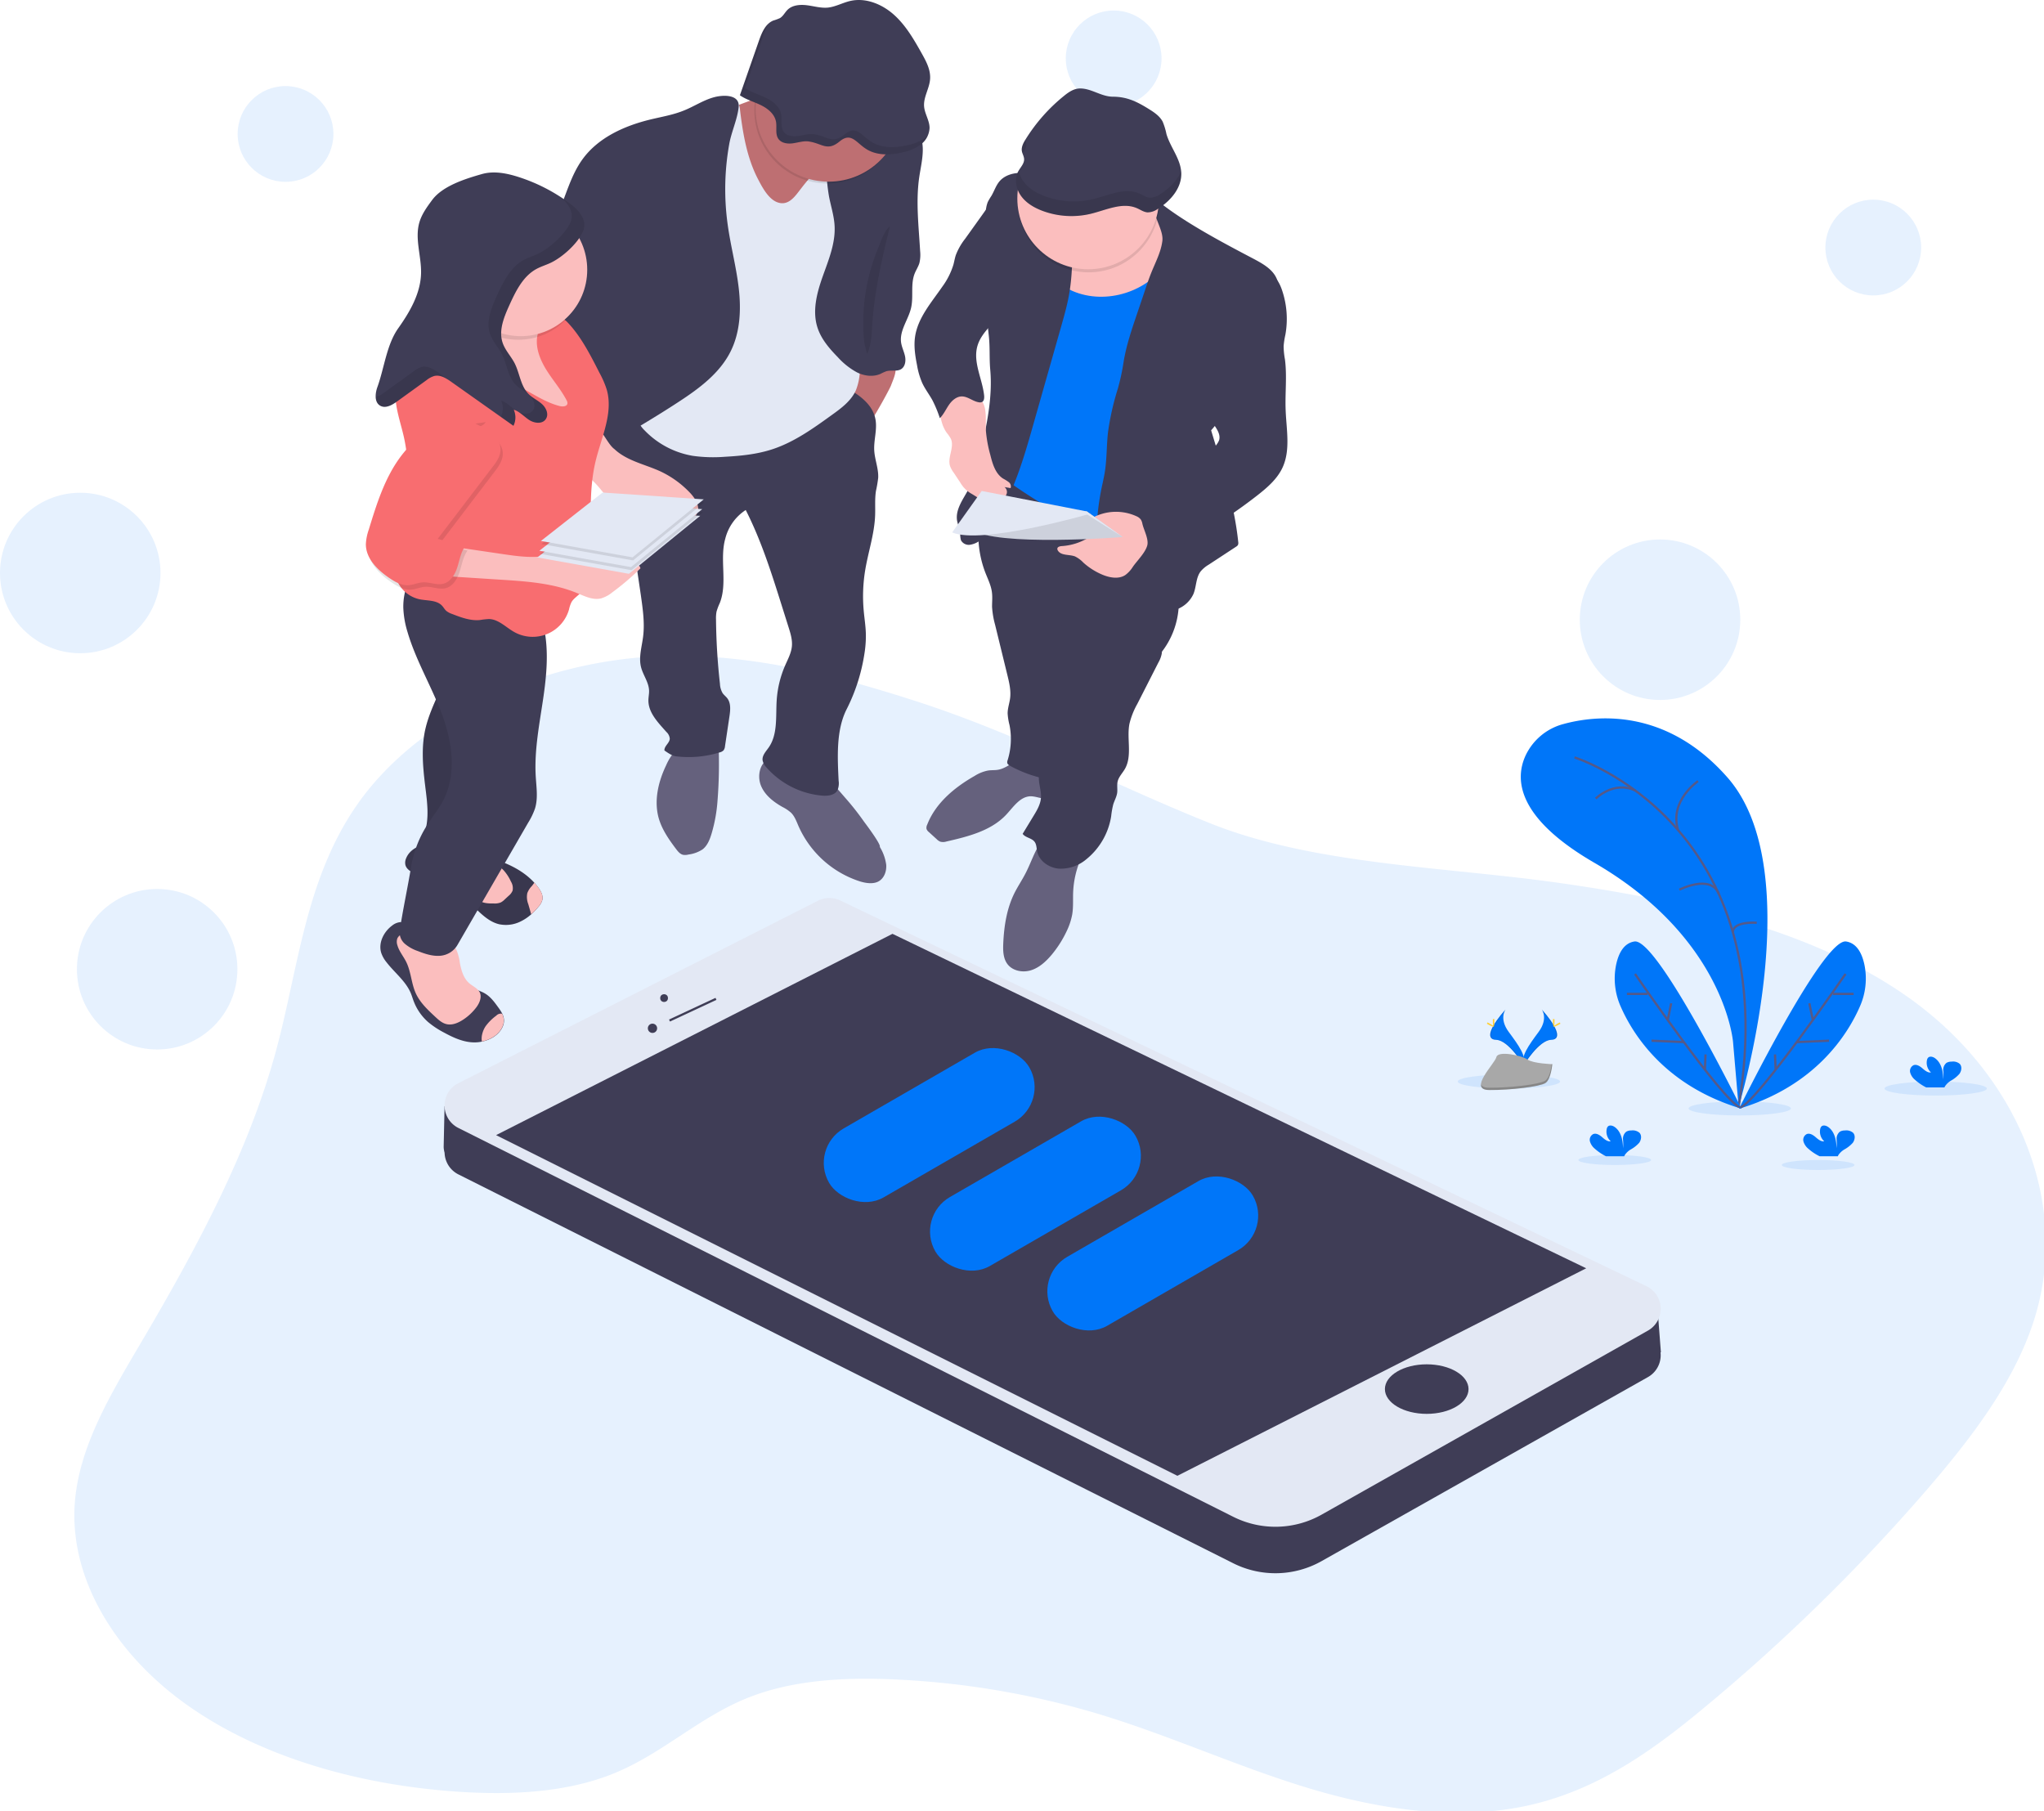 <?xml version="1.0" encoding="UTF-8" standalone="no"?>
<svg
   xmlns:dc="http://purl.org/dc/elements/1.1/"
   xmlns:cc="http://creativecommons.org/ns#"
   xmlns:rdf="http://www.w3.org/1999/02/22-rdf-syntax-ns#"
   xmlns:svg="http://www.w3.org/2000/svg"
   xmlns="http://www.w3.org/2000/svg"
   xmlns:sodipodi="http://sodipodi.sourceforge.net/DTD/sodipodi-0.dtd"
   xmlns:inkscape="http://www.inkscape.org/namespaces/inkscape"
   id="b53a807e-26bd-423b-9266-af2eb023e0f0"
   data-name="Layer 1"
   width="203.143"
   height="180"
   viewBox="0 0 203.143 180"
   version="1.1"
   sodipodi:docname="users.svg"
   inkscape:version="1.0.2 (e86c870, 2021-01-15)">
  <defs
     id="defs1311" />
  <sodipodi:namedview
     pagecolor="#ffffff"
     bordercolor="#666666"
     borderopacity="1"
     objecttolerance="10"
     gridtolerance="10"
     guidetolerance="10"
     inkscape:pageopacity="0"
     inkscape:pageshadow="2"
     inkscape:window-width="1920"
     inkscape:window-height="1137"
     id="namedview1309"
     showgrid="false"
     fit-margin-top="0"
     fit-margin-left="0"
     fit-margin-right="0"
     fit-margin-bottom="0"
     inkscape:zoom="1.105168"
     inkscape:cx="462.09"
     inkscape:cy="409.43367"
     inkscape:window-x="-8"
     inkscape:window-y="-8"
     inkscape:window-maximized="1"
     inkscape:current-layer="b53a807e-26bd-423b-9266-af2eb023e0f0" />
  <title
     id="title1074">mobile testing</title>
  <g
     id="g1431"
     transform="matrix(0.22,0,0,0.22,0,-0.001)">
    <path
       d="M 551.94,357.39 C 515.82,345.7 477.63,335.9 438.6,336.91 c -57.38,1.49 -112.55,28.23 -139.76,67.75 -23,33.49 -26.07,72.85 -36.11,110.09 -12.37,45.88 -35.85,89.42 -60.91,132 -13.46,22.87 -27.66,46.22 -30,71.35 -3.21,34.89 17.93,69.77 51.26,93.15 33.33,23.38 77.68,35.84 122.24,38.75 23.71,1.54 48.49,0.35 69.6,-8.19 22.33,-9 38.66,-25.47 61.08,-34.37 20.78,-8.24 45,-9.3 68.31,-8.09 a 380.06,380.06 0 0 1 89.06,15.26 c 32.49,9.72 62.68,23.71 95.1,33.57 32.42,9.86 68.66,15.44 101.88,7.51 31.19,-7.44 55.93,-25.78 78.24,-44.36 a 850.66,850.66 0 0 0 99.95,-98 c 20.15,-23.39 38.92,-48.09 47.92,-75.42 17.19,-52.26 -5.84,-111.43 -57.37,-147.42 -42.69,-29.83 -100.12,-43 -156.36,-51 C 791.44,432.12 732.1,431.39 684.96,412.62 640,394.67 599.1,372.65 551.94,357.39 Z"
       transform="translate(-137.91,-40.56)"
       fill="#0076f9"
       opacity="0.1"
       id="path1076" />
    <ellipse
       cx="874.45"
       cy="491.75"
       rx="23.11"
       ry="3.17"
       fill="#0076f9"
       opacity="0.1"
       id="ellipse1078" />
    <ellipse
       cx="785.92"
       cy="500.73"
       rx="23.11"
       ry="3.17"
       fill="#0076f9"
       opacity="0.1"
       id="ellipse1080" />
    <ellipse
       cx="681.64"
       cy="488.58"
       rx="23.11"
       ry="3.17"
       fill="#0076f9"
       opacity="0.1"
       id="ellipse1082" />
    <ellipse
       cx="821.35"
       cy="526.29"
       rx="16.43"
       ry="2.26"
       fill="#0076f9"
       opacity="0.1"
       id="ellipse1084" />
    <ellipse
       cx="729.47"
       cy="524.03"
       rx="16.43"
       ry="2.26"
       fill="#0076f9"
       opacity="0.1"
       id="ellipse1086" />
    <path
       d="m 923.33,540.57 c 0,0 32.42,-106.26 -5.07,-148.82 -28,-31.84 -59.88,-28 -74.13,-24.09 a 26.32,26.32 0 0 0 -17,14.13 c -5,10.75 -4.08,28.2 31.1,48.57 58.91,34.11 62.58,80.9 62.58,80.9 z"
       transform="translate(-137.91,-40.56)"
       fill="#0076f9"
       id="path1088" />
    <path
       d="m 849.2,382.73 c 0,0 95.56,29.88 74.13,157.84"
       transform="translate(-137.91,-40.56)"
       fill="none"
       stroke="#565987"
       stroke-miterlimit="10"
       id="path1090" />
    <path
       d="m 905,393.44 c 0,0 -13.16,8.87 -9,22.19"
       transform="translate(-137.91,-40.56)"
       fill="none"
       stroke="#565987"
       stroke-miterlimit="10"
       id="path1092" />
    <path
       d="m 858.79,401.33 c 0,0 8,-8.18 17.83,-3.67"
       transform="translate(-137.91,-40.56)"
       fill="none"
       stroke="#565987"
       stroke-miterlimit="10"
       id="path1094" />
    <path
       d="m 896.56,442.48 c 0,0 14.12,-7.16 17.77,1.81"
       transform="translate(-137.91,-40.56)"
       fill="none"
       stroke="#565987"
       stroke-miterlimit="10"
       id="path1096" />
    <path
       d="m 931.51,457.42 c 0,0 -10.61,-0.84 -10.8,4.23"
       transform="translate(-137.91,-40.56)"
       fill="none"
       stroke="#565987"
       stroke-miterlimit="10"
       id="path1098" />
    <path
       d="m 924.64,541.42 c 0,0 -38,-77.23 -48.39,-75.54 -5,0.8 -7.24,5.68 -8.27,10.57 a 31.08,31.08 0 0 0 2.07,18.8 c 5.39,12.36 19.86,35.83 54.59,46.17 z"
       transform="translate(-137.91,-40.56)"
       fill="#0076f9"
       id="path1100" />
    <path
       d="m 876.53,480.54 c 0,0 39.85,57.78 47.55,60.32"
       transform="translate(-137.91,-40.56)"
       fill="none"
       stroke="#565987"
       stroke-miterlimit="10"
       id="path1102" />
    <line
       x1="734.96"
       y1="449"
       x2="744.26"
       y2="449"
       fill="none"
       stroke="#565987"
       stroke-miterlimit="10"
       id="line1104" />
    <line
       x1="746.1"
       y1="470.14"
       x2="760.68"
       y2="470.76"
       fill="none"
       stroke="#565987"
       stroke-miterlimit="10"
       id="line1106" />
    <line
       x1="754.97"
       y1="453.23"
       x2="753.39"
       y2="460.82"
       fill="none"
       stroke="#565987"
       stroke-miterlimit="10"
       id="line1108" />
    <line
       x1="770.47"
       y1="476.34"
       x2="770.19"
       y2="483.24"
       fill="none"
       stroke="#565987"
       stroke-miterlimit="10"
       id="line1110" />
    <path
       d="m 923.52,541.42 c 0,0 38,-77.23 48.39,-75.54 5,0.8 7.24,5.68 8.27,10.57 a 31.08,31.08 0 0 1 -2.07,18.8 c -5.39,12.36 -19.86,35.83 -54.59,46.17 z"
       transform="translate(-137.91,-40.56)"
       fill="#0076f9"
       id="path1112" />
    <path
       d="m 971.63,480.54 c 0,0 -39.85,57.78 -47.55,60.32"
       transform="translate(-137.91,-40.56)"
       fill="none"
       stroke="#565987"
       stroke-miterlimit="10"
       id="path1114" />
    <line
       x1="837.38"
       y1="449"
       x2="828.08"
       y2="449"
       fill="none"
       stroke="#565987"
       stroke-miterlimit="10"
       id="line1116" />
    <line
       x1="826.24"
       y1="470.14"
       x2="811.66"
       y2="470.76"
       fill="none"
       stroke="#565987"
       stroke-miterlimit="10"
       id="line1118" />
    <line
       x1="817.37"
       y1="453.23"
       x2="818.95"
       y2="460.82"
       fill="none"
       stroke="#565987"
       stroke-miterlimit="10"
       id="line1120" />
    <line
       x1="801.86"
       y1="476.34"
       x2="802.15"
       y2="483.24"
       fill="none"
       stroke="#565987"
       stroke-miterlimit="10"
       id="line1122" />
    <path
       d="m 858.33,559.46 a 6.64,6.64 0 0 1 -2.16,-3.26 2.91,2.91 0 0 1 1.51,-3.33 c 1.39,-0.53 2.87,0.43 4,1.41 1.13,0.98 2.41,2.07 3.88,1.87 a 5.91,5.91 0 0 1 -1.82,-5.53 2.32,2.32 0 0 1 0.5,-1.13 c 0.77,-0.82 2.17,-0.46 3.09,0.18 2.93,2.07 3.75,6.05 3.77,9.63 a 18.7,18.7 0 0 0 0,-4 4.07,4.07 0 0 1 1.49,-3.51 4.41,4.41 0 0 1 2.27,-0.54 4.72,4.72 0 0 1 3.69,1.05 c 1.11,1.2 0.82,3.21 -0.15,4.53 a 14.38,14.38 0 0 1 -3.81,3 8.38,8.38 0 0 0 -2.73,2.6 3.19,3.19 0 0 0 -0.2,0.46 h -8.26 a 22.78,22.78 0 0 1 -5.07,-3.43 z"
       transform="translate(-137.91,-40.56)"
       fill="#0076f9"
       id="path1124" />
    <path
       d="m 1003,528.35 a 6.55,6.55 0 0 1 -2.16,-3.26 2.9,2.9 0 0 1 1.51,-3.32 c 1.39,-0.53 2.87,0.43 4,1.4 1.13,0.97 2.42,2.08 3.89,1.87 a 5.89,5.89 0 0 1 -1.83,-5.53 2.21,2.21 0 0 1 0.51,-1.12 c 0.77,-0.82 2.16,-0.47 3.08,0.18 2.93,2.06 3.75,6 3.77,9.63 a 18.15,18.15 0 0 0 0,-4 4.07,4.07 0 0 1 1.49,-3.51 4.55,4.55 0 0 1 2.27,-0.53 4.68,4.68 0 0 1 3.69,1 c 1.12,1.19 0.83,3.2 -0.15,4.52 a 14.22,14.22 0 0 1 -3.81,3.06 8.38,8.38 0 0 0 -2.73,2.6 2.45,2.45 0 0 0 -0.2,0.46 h -8.26 a 23.05,23.05 0 0 1 -5.07,-3.45 z"
       transform="translate(-137.91,-40.56)"
       fill="#0076f9"
       id="path1126" />
    <path
       d="m 954.78,559.46 a 6.64,6.64 0 0 1 -2.16,-3.26 2.91,2.91 0 0 1 1.51,-3.33 c 1.39,-0.53 2.87,0.43 4,1.41 1.13,0.98 2.41,2.07 3.88,1.87 a 5.92,5.92 0 0 1 -1.83,-5.53 2.43,2.43 0 0 1 0.51,-1.13 c 0.77,-0.82 2.17,-0.46 3.09,0.18 2.93,2.07 3.75,6.05 3.77,9.63 a 18.7,18.7 0 0 0 0.05,-4 4.07,4.07 0 0 1 1.49,-3.51 4.41,4.41 0 0 1 2.27,-0.54 4.72,4.72 0 0 1 3.69,1.05 c 1.11,1.2 0.82,3.21 -0.15,4.53 a 14.38,14.38 0 0 1 -3.81,3 8.38,8.38 0 0 0 -2.73,2.6 3.19,3.19 0 0 0 -0.2,0.46 h -8.26 a 22.78,22.78 0 0 1 -5.12,-3.43 z"
       transform="translate(-137.91,-40.56)"
       fill="#0076f9"
       id="path1128" />
    <path
       d="m 818.05,496.58 c 0,0 -3.1,4.05 1.43,10.16 4.53,6.11 8.25,11.28 6.75,15.09 0,0 -6.83,-11.35 -12.39,-11.51 -5.56,-0.16 -1.91,-6.91 4.21,-13.74 z"
       transform="translate(-137.91,-40.56)"
       fill="#0076f9"
       id="path1130" />
    <path
       d="m 818.05,496.58 a 4.89,4.89 0 0 0 -0.64,1.27 c -5.42,6.37 -8.31,12.32 -3.1,12.47 4.86,0.14 10.69,8.82 12.08,11 0,0.17 -0.1,0.34 -0.16,0.5 0,0 -6.83,-11.35 -12.39,-11.51 -5.56,-0.16 -1.91,-6.9 4.21,-13.73 z"
       transform="translate(-137.91,-40.56)"
       opacity="0.1"
       id="path1132" />
    <path
       d="m 812.29,501.74 c 0,1.43 0.16,2.58 0.36,2.58 0.2,0 0.35,-1.15 0.35,-2.58 0,-1.43 -0.2,-0.75 -0.39,-0.75 -0.19,0 -0.32,-0.67 -0.32,0.75 z"
       transform="translate(-137.91,-40.56)"
       fill="#ffd037"
       id="path1134" />
    <path
       d="m 810.31,503.44 c 1.25,0.69 2.35,1.1 2.44,0.93 0.09,-0.17 -0.84,-0.87 -2.09,-1.55 -1.25,-0.68 -0.76,-0.19 -0.86,0 -0.1,0.19 -0.74,-0.06 0.51,0.62 z"
       transform="translate(-137.91,-40.56)"
       fill="#ffd037"
       id="path1136" />
    <path
       d="m 834.4,496.58 c 0,0 3.1,4.05 -1.43,10.16 -4.53,6.11 -8.25,11.28 -6.74,15.09 0,0 6.82,-11.35 12.38,-11.51 5.56,-0.16 1.91,-6.91 -4.21,-13.74 z"
       transform="translate(-137.91,-40.56)"
       fill="#0076f9"
       id="path1138" />
    <path
       d="m 834.4,496.58 a 4.89,4.89 0 0 1 0.64,1.27 c 5.42,6.37 8.31,12.32 3.1,12.47 -4.86,0.14 -10.69,8.82 -12.08,11 a 4.2,4.2 0 0 0 0.17,0.5 c 0,0 6.82,-11.35 12.38,-11.51 5.56,-0.16 1.91,-6.9 -4.21,-13.73 z"
       transform="translate(-137.91,-40.56)"
       opacity="0.1"
       id="path1140" />
    <path
       d="m 840.16,501.74 c 0,1.43 -0.16,2.58 -0.36,2.58 -0.2,0 -0.35,-1.15 -0.35,-2.58 0,-1.43 0.2,-0.75 0.39,-0.75 0.19,0 0.32,-0.67 0.32,0.75 z"
       transform="translate(-137.91,-40.56)"
       fill="#ffd037"
       id="path1142" />
    <path
       d="m 842.14,503.44 c -1.25,0.69 -2.35,1.1 -2.44,0.93 -0.09,-0.17 0.84,-0.87 2.09,-1.55 1.25,-0.68 0.76,-0.19 0.86,0 0.1,0.19 0.74,-0.06 -0.51,0.62 z"
       transform="translate(-137.91,-40.56)"
       fill="#ffd037"
       id="path1144" />
    <path
       d="m 839.17,521.3 c 0,0 -8.65,-0.26 -11.26,-2.12 -2.61,-1.86 -13.32,-4.08 -14,-1.1 -0.68,2.98 -13,14.82 -3.24,14.9 9.76,0.08 22.72,-1.52 25.32,-3.11 2.6,-1.59 3.18,-8.57 3.18,-8.57 z"
       transform="translate(-137.91,-40.56)"
       fill="#a8a8a8"
       id="path1146" />
    <path
       d="m 810.53,531.94 c 9.77,0.08 22.71,-1.52 25.32,-3.11 2,-1.2 2.77,-5.54 3,-7.54 h 0.28 c 0,0 -0.54,7 -3.15,8.57 -2.61,1.57 -15.54,3.19 -25.32,3.11 -2.82,0 -3.79,-1 -3.74,-2.51 0.43,0.91 1.51,1.47 3.61,1.48 z"
       transform="translate(-137.91,-40.56)"
       opacity="0.2"
       id="path1148" />
    <circle
       cx="128.99"
       cy="60.52"
       r="21.63"
       fill="#0076f9"
       opacity="0.1"
       id="circle1150" />
    <circle
       cx="503.1"
       cy="26.38"
       r="21.63"
       fill="#0076f9"
       opacity="0.1"
       id="circle1152" />
    <circle
       cx="846.25"
       cy="111.83"
       r="21.63"
       fill="#0076f9"
       opacity="0.1"
       id="circle1154" />
    <circle
       cx="36.25"
       cy="258.85"
       r="36.25"
       fill="#0076f9"
       opacity="0.1"
       id="circle1156" />
    <circle
       cx="71"
       cy="437.85"
       r="36.25"
       fill="#0076f9"
       opacity="0.1"
       id="circle1158" />
    <circle
       cx="749.92"
       cy="279.96"
       r="36.25"
       fill="#0076f9"
       opacity="0.1"
       id="circle1160" />
    <path
       d="m 588.07,388.4 c -1.28,0.12 -2.58,0.06 -3.85,0.26 a 17.53,17.53 0 0 0 -6,2.41 c -9.1,5.18 -17.69,12.3 -21.46,22.06 a 3,3 0 0 0 -0.28,1.95 3.3,3.3 0 0 0 1.06,1.38 l 3.54,3.22 a 5,5 0 0 0 1.57,1.1 5.13,5.13 0 0 0 2.9,-0.09 c 9.73,-2.23 20.07,-4.8 26.9,-12.08 3.24,-3.45 6.23,-8.2 11,-8.33 2,0 3.87,0.77 5.84,1 1.97,0.23 4.34,-0.61 4.81,-2.53 a 5.32,5.32 0 0 0 -0.32,-2.83 l -2.94,-9.79 c -0.8,-2.68 -8.87,-2.82 -11.56,-2.34 -4.1,0.71 -6.86,4.21 -11.21,4.61 z"
       transform="translate(-137.91,-40.56)"
       fill="#65617d"
       id="path1162" />
    <path
       d="m 622.71,443.55 c -0.14,3.35 0.13,6.74 -0.42,10.06 a 29.35,29.35 0 0 1 -2.49,7.55 49.57,49.57 0 0 1 -6.8,10.71 c -2.53,3 -5.56,5.82 -9.31,7 -3.75,1.18 -8.36,0.33 -10.7,-2.83 -1.91,-2.57 -2,-6 -1.86,-9.21 0.34,-7.89 1.58,-15.89 5.12,-22.95 1.52,-3 3.45,-5.86 5,-8.89 3.24,-6.29 5.09,-13.75 10.68,-18.09 a 35.11,35.11 0 0 0 11.1,3.05 c 1.49,0.16 5.75,0.26 6.25,2.17 0.34,1.29 -2.46,4.9 -3,6.17 a 42.11,42.11 0 0 0 -3.57,15.26 z"
       transform="translate(-137.91,-40.56)"
       fill="#65617d"
       id="path1164" />
    <path
       d="m 583.07,299.33 c 1.2,3.06 2.72,6.06 3,9.32 0.2,2 0,4 0,6 a 39.19,39.19 0 0 0 1.36,8.1 l 5.57,22.8 c 0.83,3.41 1.66,6.91 1.23,10.39 -0.29,2.32 -1.13,4.57 -1.12,6.9 a 26.76,26.76 0 0 0 0.84,5.23 32.22,32.22 0 0 1 -0.84,15.9 2.38,2.38 0 0 0 -0.17,1.23 c 0.14,0.65 0.77,1.05 1.34,1.36 a 57.11,57.11 0 0 0 19.3,6.43 189.05,189.05 0 0 0 12.7,-45.35 c 1.42,-9.44 2.11,-19 3.93,-28.37 a 2.32,2.32 0 0 1 0.65,-1.44 c 0.68,-0.57 1.71,-0.21 2.51,0.17 a 224.05,224.05 0 0 1 29.41,17 36.74,36.74 0 0 0 6.79,-30.41 63,63 0 0 0 -5,-13.08 73.89,73.89 0 0 0 -8.5,-14.27 c -7.42,-9.3 -18.3,-15.24 -29.5,-19.27 -6.81,-2.46 -13.82,-4.28 -20.82,-6.14 -3.92,-1.05 -10.49,-4.47 -14.3,-1.81 -4,2.77 -6.66,9.64 -8.3,14 a 51.58,51.58 0 0 0 -3.26,16.89 47.72,47.72 0 0 0 3.18,18.42 z"
       transform="translate(-137.91,-40.56)"
       fill="#3f3d56"
       id="path1166" />
    <path
       d="m 663.46,326.82 c -2.09,2.28 -0.33,5.92 -0.73,9 a 12.43,12.43 0 0 1 -1.47,3.95 l -9.57,18.79 a 34.84,34.84 0 0 0 -3.56,9 c -1.31,6.78 1.38,14.4 -2.06,20.39 -1.11,1.93 -2.83,3.59 -3.29,5.77 -0.34,1.59 0,3.25 -0.17,4.86 -0.23,1.89 -1.24,3.59 -1.8,5.41 a 37.69,37.69 0 0 0 -0.93,5.32 31.3,31.3 0 0 1 -11.24,19.44 17.88,17.88 0 0 1 -12.4,4.22 c -4.46,-0.38 -8.89,-3.41 -9.8,-7.79 -0.31,-1.49 -0.25,-3.15 -1.18,-4.36 -1.32,-1.73 -4.1,-1.8 -5.37,-3.57 l 4.92,-8.1 c 1.53,-2.51 3.09,-5.13 3.34,-8.06 0.3,-3.59 -1.43,-7.17 -0.81,-10.72 0.53,-3.05 2.72,-5.59 3.38,-8.61 0.82,-3.75 -0.82,-7.54 -1.71,-11.28 -2.18,-9.21 0.26,-18.81 2.69,-28 3.23,-12.16 6.54,-24.51 13.08,-35.26 13.05,7.03 25.05,13.78 38.68,19.6 z"
       transform="translate(-137.91,-40.56)"
       fill="#3f3d56"
       id="path1168" />
    <path
       d="m 663.58,136.34 c 0.78,2.12 0.36,4.47 0.21,6.72 -0.35,5 0.71,10 0.47,15.07 -0.24,5.07 -1.8,9.91 -2.88,14.84 -3.07,14.07 -2.33,28.73 -5.11,42.86 -3.43,17.5 -12.2,33.8 -13.93,51.56 -0.55,5.64 -0.48,11.68 -3.57,16.44 a 258.15,258.15 0 0 1 -51.72,-30.38 c 3.52,-26.11 7,-52.35 6.53,-78.69 a 33.78,33.78 0 0 1 0.66,-9.48 29.23,29.23 0 0 1 3.56,-7.38 c 3.87,-6.29 8.13,-12.33 12.38,-18.36 2.72,-3.86 5.66,-7.91 10,-9.72 4.34,-1.81 9.48,-1 14.21,-0.14 q 8.54,1.56 17.06,3.12 c 3.55,0.65 10.61,-0.59 12.13,3.54 z"
       transform="translate(-137.91,-40.56)"
       fill="#0076f9"
       id="path1170" />
    <path
       d="m 526.65,236.39 a 53.37,53.37 0 0 0 -7.6,-6.31 c 3.55,-4.32 2.85,-10.57 3.72,-16.1 A 53.09,53.09 0 0 1 526,203.51 c 0.36,-0.95 0.87,-2 1.86,-2.25 a 3.27,3.27 0 0 1 1.78,0.28 c 3,1.06 9.26,1 11.59,2.94 2.81,2.36 0.24,7.3 -0.82,10.25 -0.75,1.98 -12.27,23.16 -13.76,21.66 z"
       transform="translate(-137.91,-40.56)"
       fill="#be6f72"
       id="path1172" />
    <path
       d="m 535.36,423.14 a 20.72,20.72 0 0 1 2.89,8 c 0.24,2.84 -0.8,5.95 -3.22,7.45 -2.42,1.5 -5.89,1 -8.77,0.1 a 45.64,45.64 0 0 1 -27.65,-25 c -0.91,-2.1 -1.7,-4.33 -3.31,-5.95 a 18.32,18.32 0 0 0 -3.95,-2.65 c -3.93,-2.22 -7.72,-5.14 -9.54,-9.28 -1.82,-4.14 -1,-9.67 2.77,-12.13 a 10.22,10.22 0 0 1 7.84,-1 30.32,30.32 0 0 1 7.42,3.23 c 3.88,2.11 8.62,3.93 12,6.74 3,2.47 5.69,5.81 8.25,8.72 a 122.63,122.63 0 0 1 8.23,10.5 c 0.82,1.07 7.73,10.3 7.04,11.27 z"
       transform="translate(-137.91,-40.56)"
       fill="#65617d"
       id="path1174" />
    <path
       d="M 462.06,402.15 A 69.26,69.26 0 0 1 459.41,417 c -0.81,2.72 -1.88,5.55 -4.13,7.28 a 15.11,15.11 0 0 1 -6.31,2.31 6,6 0 0 1 -2.41,0.15 c -1.38,-0.29 -2.36,-1.48 -3.21,-2.61 -3.34,-4.42 -6.59,-9.09 -8,-14.45 -2,-7.77 0,-16.1 3.47,-23.36 a 23.91,23.91 0 0 1 5.35,-7.79 20.49,20.49 0 0 1 9.82,-4.41 c 3.69,-0.74 8.22,-2.32 8.49,2.17 a 208.64,208.64 0 0 1 -0.42,25.86 z"
       transform="translate(-137.91,-40.56)"
       fill="#65617d"
       id="path1176" />
    <path
       d="m 517.39,214.19 c 6.9,3.57 14.56,8.11 16,15.74 0.89,4.66 -0.82,9.43 -0.54,14.17 0.25,4.17 2,8.2 1.78,12.36 a 58.18,58.18 0 0 1 -1,5.85 c -0.59,3.69 -0.24,7.45 -0.39,11.18 -0.33,8.4 -3.14,16.48 -4.5,24.77 a 72.56,72.56 0 0 0 -0.67,17.91 c 0.33,3.86 1,7.7 1,11.58 a 50.73,50.73 0 0 1 -0.69,8.34 83.2,83.2 0 0 1 -8,24.87 c -4.81,9.47 -4.13,21.69 -3.62,32.3 a 8,8 0 0 1 -0.54,4.32 c -1.26,2.29 -4.4,2.62 -7,2.4 a 38,38 0 0 1 -25,-12.66 6.41,6.41 0 0 1 -1.82,-3.37 c -0.22,-2.14 1.5,-3.9 2.74,-5.67 4.22,-6 3.15,-14.13 3.65,-21.5 a 47,47 0 0 1 3.79,-15.55 c 1.24,-2.85 2.79,-5.66 3.07,-8.76 0.26,-2.89 -0.62,-5.75 -1.49,-8.51 l -3,-9.52 c -4.65,-14.79 -9.33,-29.67 -16.37,-43.48 a 21.75,21.75 0 0 0 -9.25,13 c -2.62,9.42 1.11,19.94 -2.46,29 a 26.52,26.52 0 0 0 -1.47,3.89 15.65,15.65 0 0 0 -0.24,3.49 284.19,284.19 0 0 0 1.78,29.17 9,9 0 0 0 1.2,4.17 c 0.59,0.85 1.45,1.48 2.08,2.29 1.75,2.27 1.42,5.45 1,8.28 l -2,13.38 a 3.63,3.63 0 0 1 -0.65,1.89 3.58,3.58 0 0 1 -1.7,0.92 47.4,47.4 0 0 1 -19.66,1.8 c -1.95,-0.23 -3.72,-1.54 -5.35,-2.64 -0.17,-2 2.32,-3.33 2.41,-5.32 a 4.59,4.59 0 0 0 -1.53,-3.06 c -3.72,-4.2 -8.16,-8.66 -8.12,-14.27 0,-1.47 0.35,-2.94 0.3,-4.41 -0.13,-3.77 -2.73,-7 -3.64,-10.63 -1.12,-4.49 0.37,-9.15 0.94,-13.74 0.78,-6.18 -0.14,-12.44 -1,-18.61 l -3.35,-22.64 A 60.64,60.64 0 0 0 422,276.54 81.27,81.27 0 0 0 417.57,266.8 c -3.2,-6.5 -5.83,-13.26 -8.45,-20 a 18.23,18.23 0 0 1 -1.55,-5.79 c -0.15,-3.43 1.62,-6.67 3.82,-9.31 a 29.11,29.11 0 0 1 16,-9.7 7,7 0 0 1 3.21,-0.13 8.62,8.62 0 0 1 2.49,1.31 59.82,59.82 0 0 0 52.87,6.27 c 1,0.76 2.85,0.43 4,-0.11 3.21,-1.47 5.83,-3.92 8.65,-6 5.25,-3.98 12.33,-7.76 18.78,-9.15 z"
       transform="translate(-137.91,-40.56)"
       fill="#3f3d56"
       id="path1178" />
    <path
       d="m 310.12,471 a 13.68,13.68 0 0 0 2.36,4.21 c 3.62,4.72 8.67,8.49 11,14 0.49,1.18 0.85,2.42 1.3,3.62 a 23.81,23.81 0 0 0 6.5,9.42 40,40 0 0 0 7.17,4.75 c 4.42,2.41 9.2,4.59 14.22,4.46 a 15.45,15.45 0 0 0 3,-0.36 16.23,16.23 0 0 0 4.47,-1.64 c 3.23,-1.78 6,-5.26 5.36,-8.89 a 8.13,8.13 0 0 0 -0.65,-2 21,21 0 0 0 -1.83,-2.89 c -1.69,-2.34 -3.43,-4.74 -5.9,-6.24 -2.78,-1.7 -6.28,-2.12 -8.78,-4.22 a 13.8,13.8 0 0 1 -2.53,-3.06 38.58,38.58 0 0 1 -5,-11.33 c -0.76,-3 -1.27,-6.29 -3.46,-8.49 -2.19,-2.2 -5.2,-2.7 -8.12,-3.2 a 14.11,14.11 0 0 0 -3,-0.29 c -1.43,0.05 -2.91,0.46 -4.25,-0.21 -1.34,-0.67 -1.79,-1.62 -3.41,-1.49 a 7,7 0 0 0 -3.51,1.53 c -3.8,2.81 -6.32,7.81 -4.94,12.32 z"
       transform="translate(-137.91,-40.56)"
       fill="#3f3d56"
       id="path1180" />
    <path
       d="m 345.65,475.55 c 0.65,3.39 1.65,7 4.27,9.21 1.67,1.44 4,2.34 4.83,4.37 0.83,2.03 -0.24,4.58 -1.62,6.44 a 23.72,23.72 0 0 1 -6.44,5.91 c -2.12,1.31 -4.65,2.31 -7.08,1.73 -2,-0.47 -3.58,-1.91 -5.07,-3.3 -3.42,-3.17 -6.92,-6.46 -8.84,-10.71 -2,-4.48 -2.1,-9.67 -4.28,-14.08 -1.27,-2.57 -3.23,-4.82 -4,-7.58 a 4.71,4.71 0 0 1 0,-3.08 4.34,4.34 0 0 1 3.92,-2.33 13.64,13.64 0 0 1 4.69,1 103.28,103.28 0 0 0 13.83,3.87 c 1.87,0.35 3,0.34 4,2.15 a 21.56,21.56 0 0 1 1.79,6.4 z"
       transform="translate(-137.91,-40.56)"
       fill="#fbbebe"
       id="path1182" />
    <path
       d="m 357.25,504.21 a 11,11 0 0 0 -1.55,3.72 8.31,8.31 0 0 0 -0.11,3.14 16.23,16.23 0 0 0 4.47,-1.64 c 3.23,-1.78 6,-5.26 5.36,-8.89 a 8.13,8.13 0 0 0 -0.65,-2 2.79,2.79 0 0 0 -2.66,0.83 22.09,22.09 0 0 0 -4.86,4.84 z"
       transform="translate(-137.91,-40.56)"
       fill="#fbbebe"
       id="path1184" />
    <path
       d="m 321.41,428.23 a 4.92,4.92 0 0 0 -0.37,3 c 0.46,2 2.51,3.15 4.36,4.06 l 17.59,8.6 a 36.84,36.84 0 0 1 3.56,1.89 c 3,1.84 5.36,4.44 7.92,6.82 2.56,2.38 5.41,4.61 8.8,5.45 a 14.87,14.87 0 0 0 10,-1.31 20.67,20.67 0 0 0 4.58,-3.11 28.16,28.16 0 0 0 3.3,-3.43 7.4,7.4 0 0 0 1.79,-3.23 c 0.33,-1.83 -0.58,-3.63 -1.64,-5.14 a 23.74,23.74 0 0 0 -2,-2.48 c -6.67,-7.37 -17.6,-11.19 -27,-12.69 -3.74,-0.6 -7.29,-2 -10.89,-3.14 -3.6,-1.14 -7.41,-2 -11.15,-1.47 -3.74,0.53 -7.42,2.68 -8.85,6.18 z"
       transform="translate(-137.91,-40.56)"
       fill="#3f3d56"
       id="path1186" />
    <path
       d="m 321.41,428.23 a 4.92,4.92 0 0 0 -0.37,3 c 0.46,2 2.51,3.15 4.36,4.06 l 17.59,8.6 a 36.84,36.84 0 0 1 3.56,1.89 c 3,1.84 5.36,4.44 7.92,6.82 2.56,2.38 5.41,4.61 8.8,5.45 a 14.87,14.87 0 0 0 10,-1.31 20.67,20.67 0 0 0 4.58,-3.11 28.16,28.16 0 0 0 3.3,-3.43 7.4,7.4 0 0 0 1.79,-3.23 c 0.33,-1.83 -0.58,-3.63 -1.64,-5.14 a 23.74,23.74 0 0 0 -2,-2.48 c -6.67,-7.37 -17.6,-11.19 -27,-12.69 -3.74,-0.6 -7.29,-2 -10.89,-3.14 -3.6,-1.14 -7.41,-2 -11.15,-1.47 -3.74,0.53 -7.42,2.68 -8.85,6.18 z"
       transform="translate(-137.91,-40.56)"
       opacity="0.1"
       id="path1188" />
    <path
       d="m 365.43,433.72 a 20,20 0 0 1 3.3,5.09 5.7,5.7 0 0 1 0.75,4.07 5.94,5.94 0 0 1 -1.83,2.4 l -1.75,1.62 a 7,7 0 0 1 -1.82,1.36 7.28,7.28 0 0 1 -3,0.45 c -2.35,0 -4.88,0 -6.79,-1.41 -2.61,-1.88 -3.08,-5.77 -1.89,-8.76 1.19,-2.99 3.68,-5.25 6.19,-7.27 2.04,-1.65 5.41,0.94 6.84,2.45 z"
       transform="translate(-137.91,-40.56)"
       fill="#fbbebe"
       id="path1190" />
    <path
       d="m 376.11,444.06 a 8.89,8.89 0 0 0 0.45,4.95 c 0.44,1.5 0.87,3 1.3,4.53 0,0 0,0 0,0.06 a 28.16,28.16 0 0 0 3.3,-3.43 7.4,7.4 0 0 0 1.79,-3.23 c 0.33,-1.83 -0.58,-3.63 -1.64,-5.14 a 23.74,23.74 0 0 0 -2,-2.48 c -0.47,0.61 -0.88,1.21 -1.22,1.6 a 8.83,8.83 0 0 0 -1.98,3.14 z"
       transform="translate(-137.91,-40.56)"
       fill="#fbbebe"
       id="path1192" />
    <path
       d="m 330.16,369.53 c -2.07,8.7 -1.19,17.8 -0.09,26.68 0.84,6.76 1.78,13.76 -0.22,20.27 -0.74,2.43 -1.91,4.9 -1.46,7.41 0.85,4.73 6.55,6.55 11.27,7.44 a 11.11,11.11 0 0 0 4.17,0.25 9.9,9.9 0 0 0 3.8,-2 41.54,41.54 0 0 0 14.63,-19.45 c 1.79,-5.22 2.36,-10.77 2.91,-16.26 0.92,-9.24 1.85,-18.59 0.5,-27.77 -0.4,-2.7 -1,-5.37 -1.25,-8.09 a 58.46,58.46 0 0 1 0.78,-14.15 228.26,228.26 0 0 1 7.8,-34.14 46,46 0 0 1 -27.68,-5 c 1.64,0.88 -0.24,14.91 -0.44,16.88 a 114.57,114.57 0 0 1 -3.17,17.4 c -2.79,10.67 -9.02,19.93 -11.55,30.53 z"
       transform="translate(-137.91,-40.56)"
       fill="#3f3d56"
       id="path1194" />
    <path
       d="m 330.16,369.53 c -2.07,8.7 -1.19,17.8 -0.09,26.68 0.84,6.76 1.78,13.76 -0.22,20.27 -0.74,2.43 -1.91,4.9 -1.46,7.41 0.85,4.73 6.55,6.55 11.27,7.44 a 11.11,11.11 0 0 0 4.17,0.25 9.9,9.9 0 0 0 3.8,-2 41.54,41.54 0 0 0 14.63,-19.45 c 1.79,-5.22 2.36,-10.77 2.91,-16.26 0.92,-9.24 1.85,-18.59 0.5,-27.77 -0.4,-2.7 -1,-5.37 -1.25,-8.09 a 58.46,58.46 0 0 1 0.78,-14.15 228.26,228.26 0 0 1 7.8,-34.14 46,46 0 0 1 -27.68,-5 c 1.64,0.88 -0.24,14.91 -0.44,16.88 a 114.57,114.57 0 0 1 -3.17,17.4 c -2.79,10.67 -9.02,19.93 -11.55,30.53 z"
       transform="translate(-137.91,-40.56)"
       opacity="0.1"
       id="path1196" />
    <path
       d="m 382.08,318.55 c 4,11.59 3.12,24.25 1.39,36.39 -1.73,12.14 -4.28,24.28 -3.53,36.51 0.29,4.8 1.07,9.73 -0.33,14.32 a 31.3,31.3 0 0 1 -3.07,6.39 l -31.91,55.18 a 9.92,9.92 0 0 1 -8,5 c -3.41,0.24 -6.76,-0.88 -9.94,-2.13 a 17.88,17.88 0 0 1 -5.79,-3.21 6.85,6.85 0 0 1 -2.44,-5.86 c 1.43,-9.58 3.58,-19.39 5.17,-29 a 50.2,50.2 0 0 1 6.94,-18.37 c 2.47,-4 5.51,-7.59 7.64,-11.75 6.12,-11.92 4,-26.46 -0.72,-39 -4.72,-12.54 -11.75,-24.18 -15.5,-37 a 42.42,42.42 0 0 1 -1.89,-11 29.33,29.33 0 0 1 8.36,-20.86 7.33,7.33 0 0 1 2.89,-2 8.1,8.1 0 0 1 3.94,0.07 c 17.77,3.45 40.92,9.2 46.79,26.32 z"
       transform="translate(-137.91,-40.56)"
       fill="#3f3d56"
       id="path1198" />
    <path
       d="m 668.91,145.52 c 0.58,4.38 -1,8.81 -3.25,12.6 -8.51,14.2 -28.13,20.48 -43.3,13.87 -6.25,-2.73 -11.54,-7.23 -16.72,-11.67 -1.74,-1.5 -3.55,-3.07 -4.43,-5.19 -1.55,-3.75 0.32,-8.22 3.37,-10.9 3.05,-2.68 7,-4 10.93,-5.19 12.97,-4.04 50.31,-16.78 53.4,6.48 z"
       transform="translate(-137.91,-40.56)"
       fill="#fbbebe"
       id="path1200" />
    <path
       d="m 661.32,131.62 c 11.81,9.5 29,18.55 42.38,25.59 4.55,2.4 9.6,5.1 11.24,10 0.88,2.62 0.59,5.47 0.3,8.23 -0.56,5.31 -1.14,10.7 -3.19,15.63 -2.41,5.77 -6.67,10.53 -10.09,15.77 -6,9.18 -9.52,20 -16.93,28.11 5,16.61 10.47,33.2 12.25,50.44 a 2.32,2.32 0 0 1 -0.15,1.41 2.42,2.42 0 0 1 -0.78,0.71 l -12.44,8.16 a 14,14 0 0 0 -3.59,3 c -2.2,2.86 -1.91,6.88 -3.27,10.21 a 13.27,13.27 0 0 1 -7.7,7 23.71,23.71 0 0 1 -10.59,1.12 24.62,24.62 0 0 1 -12.64,-4.45 c -3.17,-2.4 -5.43,-5.77 -7.61,-9.09 a 35.39,35.39 0 0 1 -4,-7.29 c -1.33,-3.68 -1.41,-7.69 -1.36,-11.61 a 122.74,122.74 0 0 1 2.13,-22.23 c 0.58,-2.91 1.3,-5.78 1.76,-8.71 0.92,-5.9 0.74,-11.92 1.42,-17.85 a 120.06,120.06 0 0 1 4.45,-19.67 101.47,101.47 0 0 0 2.6,-12.1 c 1.17,-7.18 3.5,-14.11 5.83,-21 l 4,-11.81 c 0.85,-2.55 1.71,-5.09 2.72,-7.58 1.88,-4.65 4.3,-9.18 4.94,-14.14 0.71,-5.41 -5.13,-11.83 -3.16,-16.91 0.16,-0.56 1.03,-1.3 1.48,-0.94 z"
       transform="translate(-137.91,-40.56)"
       fill="#3f3d56"
       id="path1202" />
    <path
       d="m 711.74,164.42 c 2.77,1.25 4.3,4.23 5.29,7.11 a 40.3,40.3 0 0 1 1.56,20.2 36.16,36.16 0 0 0 -0.8,5.16 34.41,34.41 0 0 0 0.59,6 c 1,7.65 0,15.42 0.33,23.14 0.34,8.68 2.23,17.85 -1.41,25.74 -2.42,5.24 -7,9.14 -11.52,12.68 a 230.52,230.52 0 0 1 -55.17,31.84 c 3.41,-4.1 3.47,-10.27 1.2,-15.1 -2.27,-4.83 -6.49,-8.46 -11,-11.28 A 70.88,70.88 0 0 0 657.36,264 c 10.48,-5.32 19.46,-13.11 28.33,-20.82 a 8.62,8.62 0 0 0 2.94,-3.72 c 0.9,-3 -1.58,-5.85 -3.3,-8.48 -5.21,-8 -4,-18.45 -1.82,-27.71 2.43,-10.15 6,-20.26 12.51,-28.42 4.06,-5.1 9.36,-9.02 15.72,-10.43 z"
       transform="translate(-137.91,-40.56)"
       fill="#3f3d56"
       id="path1204" />
    <path
       d="m 649.73,296.54 a 13.67,13.67 0 0 1 -3.44,3.78 c -3,2 -7.12,1.24 -10.47,-0.18 a 30.55,30.55 0 0 1 -8.5,-5.41 13.32,13.32 0 0 0 -3.77,-2.8 c -2.62,-1 -6.28,-0.25 -7.75,-2.66 a 1.41,1.41 0 0 1 -0.24,-0.86 c 0.09,-0.87 1.23,-1.11 2.11,-1.16 a 26.19,26.19 0 0 0 11.57,-3.57 11.11,11.11 0 0 1 -2.84,-3 2.34,2.34 0 0 1 -0.48,-1.42 2.54,2.54 0 0 1 0.87,-1.42 22.26,22.26 0 0 1 24.48,-4.08 4.88,4.88 0 0 1 2,1.5 5.55,5.55 0 0 1 0.73,2 c 0.65,2.8 3,7 2.15,9.83 -0.94,3.25 -4.49,6.7 -6.42,9.45 z"
       transform="translate(-137.91,-40.56)"
       fill="#fbbebe"
       id="path1206" />
    <path
       d="m 581.54,283.93 c 12.44,-14.37 18,-33.28 23.16,-51.57 l 3.69,-13 8.9,-31.31 c 1.31,-4.62 2.62,-9.24 3.49,-13.95 1.49,-8.13 1.63,-16.44 1.54,-24.7 a 26.73,26.73 0 0 0 -2.31,-9.92 c -0.87,-2.16 -1.29,-4.46 -2,-6.69 A 33.38,33.38 0 0 0 614,124 a 9.2,9.2 0 0 0 -1.81,-2.16 10.52,10.52 0 0 0 -4.09,-1.66 36,36 0 0 0 -9.79,-1.49 c -3.32,0.12 -6.74,1.27 -8.88,3.79 -1.63,1.93 -2.38,4.43 -3.67,6.6 a 25.75,25.75 0 0 0 -1.63,2.77 14,14 0 0 0 -0.9,4.54 q -0.78,9.45 -1.33,18.92 c -0.17,2.87 -0.32,5.76 -0.21,8.64 0.09,2.24 0.33,4.47 0.57,6.7 l 2.37,21.84 c 0.55,5.13 0.16,9.93 0.62,15.07 1.12,12.41 -1.55,24.82 -4.29,37 -1.31,5.79 -2.66,11.66 -5.46,16.9 -2.47,4.64 -6.17,9.35 -5.19,14.52 0.34,1.8 1.25,3.48 1.39,5.3 a 10.64,10.64 0 0 0 0.33,3.35 4,4 0 0 0 4.27,2 9.91,9.91 0 0 0 5.24,-2.7 z"
       transform="translate(-137.91,-40.56)"
       fill="#3f3d56"
       id="path1208" />
    <path
       d="m 583.06,226.42 c 0.38,2.87 0.09,5.78 0.23,8.67 a 58.48,58.48 0 0 0 2,11 c 1,4 2.28,8.48 5.81,10.7 a 18.26,18.26 0 0 1 2.53,1.59 2.46,2.46 0 0 1 0.82,2.68 l -2.75,-0.46 a 2.79,2.79 0 1 1 -3.84,4 6.51,6.51 0 0 1 -0.25,2.68 2.18,2.18 0 0 1 -2,1.5 3.22,3.22 0 0 1 -1.43,-0.6 L 577,263.73 a 13.25,13.25 0 0 1 -5.17,-5 L 568.69,254 a 11.3,11.3 0 0 1 -1.63,-3 c -1.17,-4 2.1,-8.44 0.4,-12.21 a 16.41,16.41 0 0 0 -1.79,-2.62 c -3.63,-5 -3.4,-11.8 -3,-18 0.13,-2.09 0.51,-4.57 2.4,-5.48 1.5,-0.73 3.3,-0.08 4.69,0.83 1.39,0.91 2.62,2.11 4.2,2.65 1,0.34 2.1,0.38 3.1,0.74 1.4,0.49 2.7,2.4 3.64,3.53 a 11.71,11.71 0 0 1 2.36,5.98 z"
       transform="translate(-137.91,-40.56)"
       fill="#fbbebe"
       id="path1210" />
    <path
       d="m 495.43,136.55 a 17.78,17.78 0 0 1 -3.52,5.26 6.81,6.81 0 0 1 -5.8,2 c -2.22,-0.44 -3.85,-2.27 -5.32,-4 -3.84,-4.51 -7.73,-9.08 -10.31,-14.42 -3.94,-8.13 -4.57,-17.41 -5.14,-26.42 -0.14,-2.32 -0.26,-4.78 0.85,-6.81 1.41,-2.59 4.4,-3.81 7.16,-4.84 l 15.25,-5.7 a 5.91,5.91 0 0 1 3,-0.55 c 2.39,0.4 3.27,3.28 3.92,5.61 a 35,35 0 0 0 5.7,11.6 c 3.42,4.56 11.09,10.7 6.71,16.39 -5.29,6.82 -8.65,14.18 -12.5,21.88 z"
       transform="translate(-137.91,-40.56)"
       fill="#be6f72"
       id="path1212" />
    <path
       d="m 514.94,110.53 c 6.68,6.28 8.94,16.06 8.62,25.21 -0.32,9.15 -2.86,18.07 -4.31,27.11 -1.45,9.04 -1.74,18.69 2.19,27 1.35,2.85 3.19,5.49 4.13,8.5 a 26.67,26.67 0 0 1 0.79,9.13 26.07,26.07 0 0 1 -1.82,9.44 c -2.13,4.72 -6.51,8 -10.7,11 -8.55,6.18 -17.27,12.46 -27.31,15.69 -6.8,2.19 -14,2.91 -21.12,3.3 A 67.18,67.18 0 0 1 450.95,246.5 39.27,39.27 0 0 1 429,234.88 a 12.3,12.3 0 0 1 -2.49,-3.43 14.25,14.25 0 0 1 -0.87,-5.2 q -0.36,-9.85 0.12,-19.7 A 86.6,86.6 0 0 1 428.33,188 c 1.91,-7 5.22,-13.56 7.73,-20.38 8.74,-23.71 7.86,-50.69 20,-72.83 2.62,-4.78 7,-9.81 12.4,-9.05 a 4.16,4.16 0 0 1 2.74,1.26 5.77,5.77 0 0 1 1,3.08 c 1.29,10.76 3.12,21.8 8.19,31.51 2,3.81 5,9.61 9.61,10.63 4.61,1.02 7.33,-3.38 9.8,-6.5 a 79.81,79.81 0 0 1 15.14,-15.19 z"
       transform="translate(-137.91,-40.56)"
       fill="#e3e8f4"
       id="path1214" />
    <path
       d="M 546.91,94.34 A 19.93,19.93 0 0 1 550.7,97 c 3,2.84 4.1,7.19 4.08,11.31 -0.02,4.12 -1,8.18 -1.6,12.26 -1.61,11 -0.24,22.26 0.4,33.4 a 16.17,16.17 0 0 1 -0.32,5.38 c -0.49,1.68 -1.5,3.16 -2.15,4.79 -1.91,4.82 -0.47,10.32 -1.59,15.38 -1.2,5.39 -5.31,10.29 -4.54,15.76 0.31,2.14 1.34,4.11 1.78,6.23 0.44,2.12 0.06,4.68 -1.77,5.82 -1.83,1.14 -4.49,0.31 -6.67,0.94 a 20.55,20.55 0 0 0 -2.58,1.16 c -3.37,1.52 -7.39,1 -10.71,-0.66 a 32.46,32.46 0 0 1 -8.65,-6.86 c -3.81,-3.9 -7.5,-8.17 -9.17,-13.36 -2.44,-7.52 -0.27,-15.71 2.38,-23.17 2.65,-7.46 5.81,-15 5.34,-22.93 -0.26,-4.44 -1.66,-8.71 -2.5,-13.07 a 83.6,83.6 0 0 1 -1.11,-18.3 c 0.13,-4.48 0.43,-9.1 2.36,-13.15 A 18.11,18.11 0 0 1 528,88.13 c 7,-0.76 13,2.81 18.91,6.21 z"
       transform="translate(-137.91,-40.56)"
       fill="#3f3d56"
       id="path1216" />
    <path
       d="m 528,191 a 30.49,30.49 0 0 0 1.7,9.39 c 1.79,-4.08 2,-8.66 2.24,-13.1 1,-15.29 4.39,-29.71 8,-44.52 -2.63,2 -4.11,7 -5.37,10 A 88.18,88.18 0 0 0 528,191 Z"
       transform="translate(-137.91,-40.56)"
       opacity="0.1"
       id="path1218" />
    <path
       d="m 460.59,84.46 c -4.82,1.27 -9,4.13 -13.67,6 -4.85,2 -10.07,2.85 -15.16,4.08 -11.78,2.86 -23.61,8.17 -30.72,18 -5.24,7.23 -7.41,16.16 -11,24.35 -3,6.87 -7,13.31 -9.21,20.46 -2.89,9.33 -2.56,19.33 -1.85,29.07 0.58,8 1.46,16.09 5.09,23.18 1.9,3.72 4.52,7.05 6.42,10.77 2.28,4.47 3.48,9.4 5.38,14 1.9,4.6 4.69,9.2 9.1,11.6 l 7.3,-4.27 c 10.89,-6.37 21.78,-12.75 32.33,-19.67 9.2,-6 18.48,-12.89 23.38,-22.75 4.34,-8.71 4.77,-18.89 3.65,-28.56 -1.12,-9.67 -3.68,-19.13 -5,-28.77 a 115.86,115.86 0 0 1 0.75,-36.51 c 1,-5.44 3.66,-11.06 4.21,-16.48 0.61,-5.79 -6.83,-5.6 -11,-4.5 z"
       transform="translate(-137.91,-40.56)"
       fill="#3f3d56"
       id="path1220" />
    <path
       d="m 415.46,243.43 c 5.59,5.29 13.63,6.83 20.62,10 a 44.27,44.27 0 0 1 13.77,10 c 2.15,2.36 4.23,5.57 3.15,8.57 -0.91,2.58 -3.7,3.9 -6.26,4.86 -3.18,1.2 -6.73,2.26 -9.9,1.05 -1.86,-0.71 -3.36,-2.13 -5.07,-3.14 -4.19,-2.49 -9.47,-2.5 -13.77,-4.8 -6.06,-3.24 -9.08,-10.37 -14.78,-14.22 -3.12,-2.1 -7.43,-3.82 -7.75,-7.57 a 9.15,9.15 0 0 1 0.84,-3.93 c 1.15,-3.06 3.11,-13.57 7.49,-13.29 4.77,0.31 8.11,9.94 11.66,12.47 z"
       transform="translate(-137.91,-40.56)"
       fill="#fbbebe"
       id="path1222" />
    <path
       d="m 386.17,196.56 c 1.83,6.58 6.08,12.19 10.49,17.41 3.17,3.75 6.65,7.83 6.76,12.74 0.1,4.64 -3,8.91 -7,11.28 -4,2.37 -8.71,3.13 -13.34,3.43 a 33.65,33.65 0 0 1 -11.06,-0.77 c -9.14,-2.48 -15.48,-10.45 -22.67,-16.61 -4.27,-3.65 -9.07,-6.83 -12.34,-11.4 -3.27,-4.57 -4.65,-11.13 -1.43,-15.74 a 22.78,22.78 0 0 1 4,-4 66.86,66.86 0 0 0 13.79,-16.55 c 1.48,-2.51 2.9,-5.23 5.39,-6.74 3.57,-2.17 8.15,-1.18 12.19,-0.12 4.39,1.15 16.76,3.4 17.62,9 0.35,2.3 -2.5,5.88 -2.93,8.35 a 22.12,22.12 0 0 0 0.53,9.72 z"
       transform="translate(-137.91,-40.56)"
       fill="#fbbebe"
       id="path1224" />
    <path
       d="m 408.78,209.1 a 42.23,42.23 0 0 1 3.22,7.45 c 3.05,10.6 -2.4,21.52 -5,32.24 -3.32,13.73 -1.91,28.09 -2.07,42.22 -0.07,6.46 -0.76,13.57 -5.41,18.05 -1.2,1.14 -2.64,2.1 -3.45,3.54 a 14.65,14.65 0 0 0 -1.11,3.31 17.06,17.06 0 0 1 -24.72,10.18 c -3.79,-2.11 -7.08,-5.77 -11.42,-5.88 a 33.11,33.11 0 0 0 -4.07,0.45 c -4.32,0.43 -8.55,-1.17 -12.6,-2.74 a 8.22,8.22 0 0 1 -2.66,-1.42 c -0.73,-0.67 -1.2,-1.57 -1.87,-2.29 -2.47,-2.66 -6.69,-2.2 -10.25,-2.94 A 14.35,14.35 0 0 1 316.5,300.4 c -0.72,-3.44 -0.11,-7 0.49,-10.47 l 2.68,-15.46 A 142.33,142.33 0 0 0 322,257.3 72,72 0 0 0 320.34,237.89 c -1.18,-5.2 -2.94,-10.29 -3.58,-15.59 a 38.09,38.09 0 0 1 7,-26.81 c 1.39,-1.91 3.21,-3.82 5.57,-4 1.91,-0.17 3.7,0.85 5.36,1.83 q 21.63,12.8 43.56,25.07 c 4,2.25 8.09,4.51 12.55,5.62 1.34,0.34 3.26,0.2 3.45,-1.16 a 2.53,2.53 0 0 0 -0.39,-1.47 c -2.5,-4.81 -6.12,-8.94 -9,-13.52 -2.88,-4.58 -5.1,-10 -4.25,-15.32 1.16,-7.36 8,-12.23 13.59,-6.46 6.27,6.55 10.47,14.97 14.58,23.02 z"
       transform="translate(-137.91,-40.56)"
       fill="#f86d70"
       id="path1226" />
    <path
       d="m 364,302.43 c 11.73,0.75 23.72,1.55 34.58,6.05 3.49,1.44 7.19,3.3 10.86,2.41 a 14.52,14.52 0 0 0 5,-2.68 114.39,114.39 0 0 0 12.78,-10.9 c -0.4,-2.19 -3.37,-2.49 -5.59,-2.47 a 33.41,33.41 0 0 1 -15.56,-3.74 26.22,26.22 0 0 0 -5,-2.33 c -4.75,-1.31 -9.59,1.19 -14.36,2.41 -7.06,1.8 -14.5,0.75 -21.71,-0.31 L 345.54,288 c -1.81,-0.26 -3.85,-0.47 -5.29,0.65 a 6.46,6.46 0 0 0 -1.89,3.39 c -2.38,8 -1.24,8.67 6.68,9.17 z"
       transform="translate(-137.91,-40.56)"
       fill="#fbbebe"
       id="path1228" />
    <circle
       cx="491.81"
       cy="91.03"
       r="32"
       opacity="0.1"
       id="circle1230" />
    <circle
       cx="491.58"
       cy="89.64"
       r="32"
       fill="#fbbebe"
       id="circle1232" />
    <path
       d="m 656.5,89.57 c 2.56,1.58 5.24,3.28 6.64,5.94 a 29.74,29.74 0 0 1 1.71,5.6 c 1.75,6 6.41,11.21 6.69,17.46 0.31,6.85 -4.83,12.8 -10.65,16.39 a 7.9,7.9 0 0 1 -4.58,1.54 c -1.69,-0.11 -3.15,-1.17 -4.7,-1.85 -6.57,-2.92 -13.92,0.78 -20.88,2.48 a 37.48,37.48 0 0 1 -21.8,-1.28 c -3.75,-1.4 -7.39,-3.5 -9.74,-6.75 -2.35,-3.25 -3.19,-7.8 -1.19,-11.29 1,-1.78 2.66,-3.39 2.55,-5.42 -0.06,-1.22 -0.78,-2.32 -1,-3.52 -0.32,-1.91 0.68,-3.77 1.7,-5.4 a 78.16,78.16 0 0 1 17.3,-19.57 c 2,-1.64 4.31,-3.24 6.93,-3.36 5.26,-0.23 9.78,3.69 15.19,3.71 6.14,0.02 10.55,2.06 15.83,5.32 z"
       transform="translate(-137.91,-40.56)"
       fill="#3f3d56"
       id="path1234" />
    <circle
       cx="373.78"
       cy="49.88"
       r="33"
       opacity="0.1"
       id="circle1236" />
    <circle
       cx="374.36"
       cy="49.07"
       r="33"
       fill="#be6f72"
       id="circle1238" />
    <path
       d="m 529.9,108.27 c 4.66,2.61 10.41,2.34 15.61,1.15 a 21,21 0 0 0 8.2,-3.46 9.89,9.89 0 0 0 4.13,-7.6 c 0,-3.35 -2.2,-6.37 -2.47,-9.72 -0.33,-4.22 2.42,-8.12 2.71,-12.36 0.29,-4.24 -1.8,-8.06 -3.84,-11.7 C 550.73,58.33 547.08,52 541.74,47.22 536.4,42.44 529,39.39 522,41 c -3.44,0.79 -6.63,2.64 -10.14,3 -3.12,0.29 -6.2,-0.65 -9.31,-1.05 -3.11,-0.4 -6.6,-0.15 -8.83,2 -1.22,1.2 -2,2.89 -3.43,3.77 a 20.58,20.58 0 0 1 -3,1.11 c -3.61,1.45 -5.26,5.52 -6.54,9.18 l -8.58,24.59 c 2.87,2 6.33,2.91 9.47,4.45 3.14,1.54 6.19,4 6.83,7.44 0.49,2.61 -0.44,5.61 1.08,7.79 1.39,2 4.22,2.34 6.62,2 2.4,-0.34 4.81,-1.17 7.21,-0.8 6,0.91 8.23,4.59 13.78,0 5.55,-4.59 7.58,0.89 12.74,3.79 z"
       transform="translate(-137.91,-40.56)"
       fill="#3f3d56"
       id="path1240" />
    <circle
       cx="234.12"
       cy="123.49"
       r="30"
       opacity="0.1"
       id="circle1242" />
    <circle
       cx="235.28"
       cy="121.86"
       r="30"
       fill="#fbbebe"
       id="circle1244" />
    <path
       d="m 396.16,133.09 a 79.12,79.12 0 0 0 -23.73,-12.48 c -5.48,-1.78 -11.44,-3 -17,-1.36 -7.54,2.15 -17.63,5.36 -22.3,11.67 -2.3,3.1 -4.63,6.29 -5.74,10 -2.22,7.46 0.94,15.41 0.73,23.19 -0.25,9.07 -5.06,17.35 -10.31,24.75 -5.25,7.4 -6.31,18 -9.41,26.54 -1.06,2.93 -1.4,7 1.33,8.47 2.4,1.33 5.3,-0.33 7.52,-1.93 l 13.35,-9.65 a 10.17,10.17 0 0 1 3.52,-1.88 c 2.75,-0.64 5.44,1.08 7.74,2.71 l 28,19.8 a 8.59,8.59 0 0 0 0.13,-7.28 c 2.63,0.81 4.54,3 6.85,4.56 2.31,1.56 5.82,2.07 7.5,-0.11 1.68,-2.18 0.41,-5.11 -1.46,-6.87 -1.87,-1.76 -4.33,-2.81 -6.16,-4.62 -3.63,-3.61 -4,-9.31 -6.29,-13.87 -1.64,-3.2 -4.29,-5.88 -5.45,-9.29 -1.89,-5.57 0.58,-11.57 3,-16.93 2.89,-6.36 6.16,-13.15 12.31,-16.47 2.07,-1.12 4.36,-1.78 6.48,-2.8 5.28,-2.53 11.87,-8.5 14.45,-13.85 2.26,-4.75 -1.22,-9.34 -5.06,-12.3 z"
       transform="translate(-137.91,-40.56)"
       fill="#3f3d56"
       id="path1246" />
    <path
       d="m 350.75,232.23 c 2.87,1.83 6.11,3 8.93,4.91 2.82,1.91 5.29,4.81 5.37,8.21 0.08,3.25 -2,6.1 -4,8.68 l -24.36,31.97 12.42,3.29 c -2,2.76 -2.51,6.28 -3.55,9.52 -1.04,3.24 -3,6.61 -6.32,7.46 -3,0.77 -6.14,-0.81 -9.24,-0.63 -2.29,0.14 -4.45,1.22 -6.74,1.31 -2.95,0.11 -5.69,-1.44 -8.15,-3.08 -5.48,-3.67 -10.92,-8.93 -10.88,-15.53 a 23.49,23.49 0 0 1 1.33,-6.54 c 3.59,-11.71 7.31,-23.7 14.75,-33.44 4,-5.2 8.89,-9.59 13.78,-13.95 a 12.85,12.85 0 0 1 3.86,-2.67 c 3.2,-1.2 6.69,0.28 10,1.24 3.31,0.96 7.48,1.1 9.39,-1.73"
       transform="translate(-137.91,-40.56)"
       opacity="0.1"
       id="path1248" />
    <path
       d="m 349.7,230.26 c 2.87,1.82 6.11,3 8.93,4.91 2.82,1.91 5.29,4.81 5.38,8.2 0.09,3.39 -2,6.11 -4,8.69 l -24.37,31.94 12.42,3.29 c -2,2.76 -2.51,6.27 -3.55,9.52 -1.04,3.25 -3,6.61 -6.32,7.46 -3,0.77 -6.14,-0.81 -9.24,-0.63 -2.29,0.13 -4.45,1.22 -6.74,1.3 -2.95,0.11 -5.69,-1.44 -8.15,-3.08 -5.48,-3.66 -10.92,-8.93 -10.87,-15.52 a 23,23 0 0 1 1.32,-6.54 c 3.59,-11.72 7.31,-23.71 14.75,-33.44 4,-5.21 8.9,-9.6 13.78,-14 a 13.22,13.22 0 0 1 3.86,-2.67 c 3.2,-1.2 6.69,0.28 10,1.25 3.31,0.97 7.48,1.1 9.39,-1.73"
       transform="translate(-137.91,-40.56)"
       fill="#f86d70"
       id="path1250" />
    <g
       opacity="0.1"
       id="g1256">
      <path
         d="m 600.23,122.47 c 2.35,3.25 6,5.36 9.74,6.75 a 37.31,37.31 0 0 0 21.8,1.28 c 7,-1.7 14.31,-5.4 20.88,-2.48 1.55,0.69 3,1.74 4.69,1.86 a 8,8 0 0 0 4.59,-1.55 c 4.05,-2.5 7.77,-6.14 9.55,-10.43 0,0.22 0,0.44 0.06,0.67 0.31,6.85 -4.83,12.8 -10.65,16.39 a 7.9,7.9 0 0 1 -4.58,1.54 c -1.69,-0.11 -3.15,-1.17 -4.7,-1.85 -6.57,-2.92 -13.92,0.78 -20.88,2.48 a 37.48,37.48 0 0 1 -21.8,-1.28 c -3.75,-1.4 -7.39,-3.5 -9.74,-6.75 -2.35,-3.25 -3.19,-7.8 -1.19,-11.29 l 0.15,-0.25 a 12.23,12.23 0 0 0 2.08,4.91 z"
         transform="translate(-137.91,-40.56)"
         id="path1252" />
      <path
         d="m 601.56,105.76 c 0.08,1.54 -0.85,2.83 -1.74,4.14 a 6.32,6.32 0 0 1 -0.29,-1 c -0.3,-1.79 0.56,-3.53 1.51,-5.1 a 6.65,6.65 0 0 1 0.52,1.96 z"
         transform="translate(-137.91,-40.56)"
         id="path1254" />
    </g>
    <path
       d="m 483.09,55.75 -8.58,24.58 c 2.87,2 6.33,2.92 9.47,4.45 3.14,1.53 6.19,4 6.83,7.44 0.49,2.61 -0.44,5.61 1.08,7.8 1.39,2 4.22,2.33 6.62,2 2.4,-0.33 4.81,-1.17 7.21,-0.8 6,0.91 8.23,4.59 13.78,0.05 5.55,-4.54 7.56,0.85 12.72,3.75 4.66,2.62 10.41,2.35 15.61,1.15 a 21,21 0 0 0 8.2,-3.45 12.78,12.78 0 0 0 1,-0.91 11.14,11.14 0 0 1 -3.36,4.16 21,21 0 0 1 -8.2,3.46 c -5.2,1.19 -11,1.46 -15.61,-1.15 -5.16,-2.9 -7.28,-8.19 -12.72,-3.75 -5.44,4.44 -7.8,0.86 -13.78,0 -2.4,-0.37 -4.8,0.46 -7.21,0.8 -2.41,0.34 -5.23,0 -6.62,-2 -1.52,-2.18 -0.59,-5.18 -1.08,-7.79 -0.64,-3.44 -3.69,-5.91 -6.83,-7.44 -3.14,-1.53 -6.6,-2.46 -9.47,-4.45 L 480.77,59 c 1,-2.71 2.1,-5.64 4.1,-7.57 a 33.57,33.57 0 0 0 -1.78,4.32 z"
       transform="translate(-137.91,-40.56)"
       opacity="0.1"
       id="path1258" />
    <g
       opacity="0.1"
       id="g1264">
      <path
         d="m 372.22,226.72 c 2.21,1 5,1.15 6.4,-0.72 1.57,-2 0.41,-5.1 -1.46,-6.87 -1.87,-1.77 -4.33,-2.81 -6.16,-4.62 -3.63,-3.6 -4,-9.3 -6.29,-13.86 -1.64,-3.21 -4.29,-5.89 -5.45,-9.3 -1.89,-5.56 0.58,-11.57 3,-16.92 2.89,-6.36 6.16,-13.15 12.31,-16.47 2.07,-1.12 4.36,-1.78 6.48,-2.8 5.28,-2.53 11.87,-8.51 14.45,-13.86 2.17,-4.51 -0.89,-8.89 -4.53,-11.86 1.77,1.15 3.5,2.36 5.18,3.65 3.85,3 7.32,7.55 5,12.28 -2.58,5.35 -9.17,11.32 -14.45,13.85 -2.12,1 -4.41,1.68 -6.48,2.8 -6.15,3.32 -9.42,10.11 -12.31,16.47 -2.43,5.36 -4.9,11.36 -3,16.93 1.16,3.41 3.81,6.09 5.45,9.29 2.32,4.56 2.66,10.26 6.29,13.87 1.83,1.81 4.29,2.85 6.16,4.62 1.87,1.77 3,4.83 1.46,6.87 -1.54,2.04 -5.2,1.62 -7.5,0.11 -1.55,-1.05 -2.96,-2.43 -4.55,-3.46 z"
         transform="translate(-137.91,-40.56)"
         id="path1260" />
      <path
         d="m 311.57,217.85 13.35,-9.64 a 10.2,10.2 0 0 1 3.52,-1.89 c 2.75,-0.63 5.44,1.09 7.74,2.72 l 28,19.8 a 8.61,8.61 0 0 0 0.13,-7.29 c 2.57,0.8 4.44,2.94 6.67,4.44 a 7.48,7.48 0 0 0 -1,-0.37 8.59,8.59 0 0 1 -0.13,7.28 l -28,-19.8 c -2.3,-1.63 -5,-3.35 -7.74,-2.71 a 10.17,10.17 0 0 0 -3.52,1.88 l -13.35,9.65 c -2.22,1.6 -5.12,3.26 -7.52,1.93 a 4.39,4.39 0 0 1 -2.09,-3.86 14.49,14.49 0 0 0 3.94,-2.14 z"
         transform="translate(-137.91,-40.56)"
         id="path1262" />
    </g>
    <path
       d="m 645.1,283.16 c 0,0 -57.3,4.59 -68.7,-3.53 l 52.42,-8.08 z"
       transform="translate(-137.91,-40.56)"
       fill="#e3e8f4"
       id="path1266" />
    <path
       d="m 645.1,283.16 c 0,0 -57.3,4.59 -68.7,-3.53 l 52.42,-8.08 z"
       transform="translate(-137.91,-40.56)"
       opacity="0.1"
       id="path1268" />
    <path
       d="M 645.1,283.16 629.05,273 c 0,0 -47.88,13.76 -61,8.08 l 13.35,-18.73 47.44,9.25 z"
       transform="translate(-137.91,-40.56)"
       fill="#e3e8f4"
       id="path1270" />
    <path
       d="m 573.9,148.44 a 28.13,28.13 0 0 0 -4.21,7.39 c -0.46,1.41 -0.69,2.88 -1.08,4.31 a 33.12,33.12 0 0 1 -5,9.91 c -4.93,7.17 -11.09,14.09 -12.33,22.7 -0.6,4.25 0.06,8.57 0.9,12.78 a 34.5,34.5 0 0 0 2.36,8.07 c 1.27,2.74 3.16,5.15 4.61,7.8 a 55.39,55.39 0 0 1 3.34,8.08 c 1.71,-1.71 2.72,-4 4.09,-6 1.37,-2 3.41,-3.8 5.82,-3.83 2.78,0 5.07,2.3 7.82,2.66 a 2.23,2.23 0 0 0 1.28,-0.12 c 1,-0.47 1.08,-1.82 1,-2.9 -0.79,-7.55 -5.11,-15 -3.07,-22.32 1.88,-6.77 8.6,-11 12.13,-17.07 2.56,-4.41 3.32,-9.61 4,-14.67 0.85,-6.05 1.71,-12.15 1.33,-18.24 -0.19,-3.07 -2.63,-22.47 -7.09,-20.44 -1.55,0.7 -2.9,3.67 -3.87,5 l -4,5.67 z"
       transform="translate(-137.91,-40.56)"
       fill="#3f3d56"
       id="path1272" />
    <polygon
       points="270.61,229.94 316.3,233.03 284.13,259.22 242.74,251.82 "
       fill="#e3e8f4"
       id="polygon1274" />
    <polygon
       points="271.77,228.31 317.46,231.4 285.29,257.59 243.9,250.19 "
       opacity="0.1"
       id="polygon1276" />
    <polygon
       points="271.54,226.91 317.23,230.01 285.06,256.19 243.66,248.8 "
       fill="#e3e8f4"
       id="polygon1278" />
    <polygon
       points="272.47,223.89 318.16,226.98 285.98,253.17 244.59,245.77 "
       opacity="0.1"
       id="polygon1280" />
    <polygon
       points="272.23,222.5 317.92,225.59 285.75,251.78 244.36,244.38 "
       fill="#e3e8f4"
       id="polygon1282" />
    <path
       d="m 879,624 v 0 a 5.18,5.18 0 0 1 7.43,4.25 l 1.79,23.21 -10.62,1.92 -5.6,-16.78 z"
       transform="translate(-137.91,-40.56)"
       fill="#3f3d56"
       id="path1284" />
    <path
       d="M 507.45,468.43 344.92,550.91 A 11.31,11.31 0 0 0 345,571.1 l 350.05,175.67 a 42.49,42.49 0 0 0 39.93,-1 l 147.44,-83.14 a 11.31,11.31 0 0 0 -0.67,-20 L 517.44,468.32 a 11.31,11.31 0 0 0 -9.99,0.11 z"
       transform="translate(-137.91,-40.56)"
       fill="#3f3d56"
       id="path1286" />
    <path
       d="m 343.83,536.56 -5.09,3.78 -0.4,18.1 a 7.52,7.52 0 0 0 4.08,6.86 L 698.45,748 a 5.3,5.3 0 0 0 7.73,-4.71 V 717 Z"
       transform="translate(-137.91,-40.56)"
       fill="#3f3d56"
       id="path1288" />
    <path
       d="m 507.45,447.45 -162.53,82.47 a 11.31,11.31 0 0 0 0.05,20.19 l 350.08,175.67 a 42.52,42.52 0 0 0 39.93,-1 l 147.44,-83.15 a 11.31,11.31 0 0 0 -0.67,-20 L 517.44,447.33 a 11.31,11.31 0 0 0 -9.99,0.12 z"
       transform="translate(-137.91,-40.56)"
       fill="#e3e8f4"
       id="path1290" />
    <polygon
       points="716.57,572.95 403.18,421.86 224.1,512.79 531.89,666.69 "
       fill="#3f3d56"
       id="polygon1292" />
    <ellipse
       cx="644.52"
       cy="627.52"
       rx="18.89"
       ry="11.19"
       fill="#3f3d56"
       id="ellipse1294" />
    <circle
       cx="300"
       cy="450.89"
       r="1.75"
       fill="#3f3d56"
       id="circle1296" />
    <circle
       cx="294.76"
       cy="464.53"
       r="2.1"
       fill="#3f3d56"
       id="circle1298" />
    <line
       x1="302.45"
       y1="461.03"
       x2="323.44"
       y2="451.24"
       fill="none"
       stroke="#3f3d56"
       stroke-miterlimit="10"
       id="line1300" />
    <rect
       x="553.47"
       y="561.8"
       width="104.42"
       height="36"
       rx="18"
       transform="rotate(-30,461.039,816.875)"
       fill="#0076f9"
       id="rect1302" />
    <rect
       x="606.47"
       y="588.8"
       width="104.42"
       height="36"
       rx="18"
       transform="rotate(-30,514.044,843.878)"
       fill="#0076f9"
       id="rect1304" />
    <rect
       x="505.47"
       y="530.8"
       width="104.42"
       height="36"
       rx="18"
       transform="rotate(-30,413.045,785.875)"
       fill="#0076f9"
       id="rect1306" />
  </g>
</svg>
